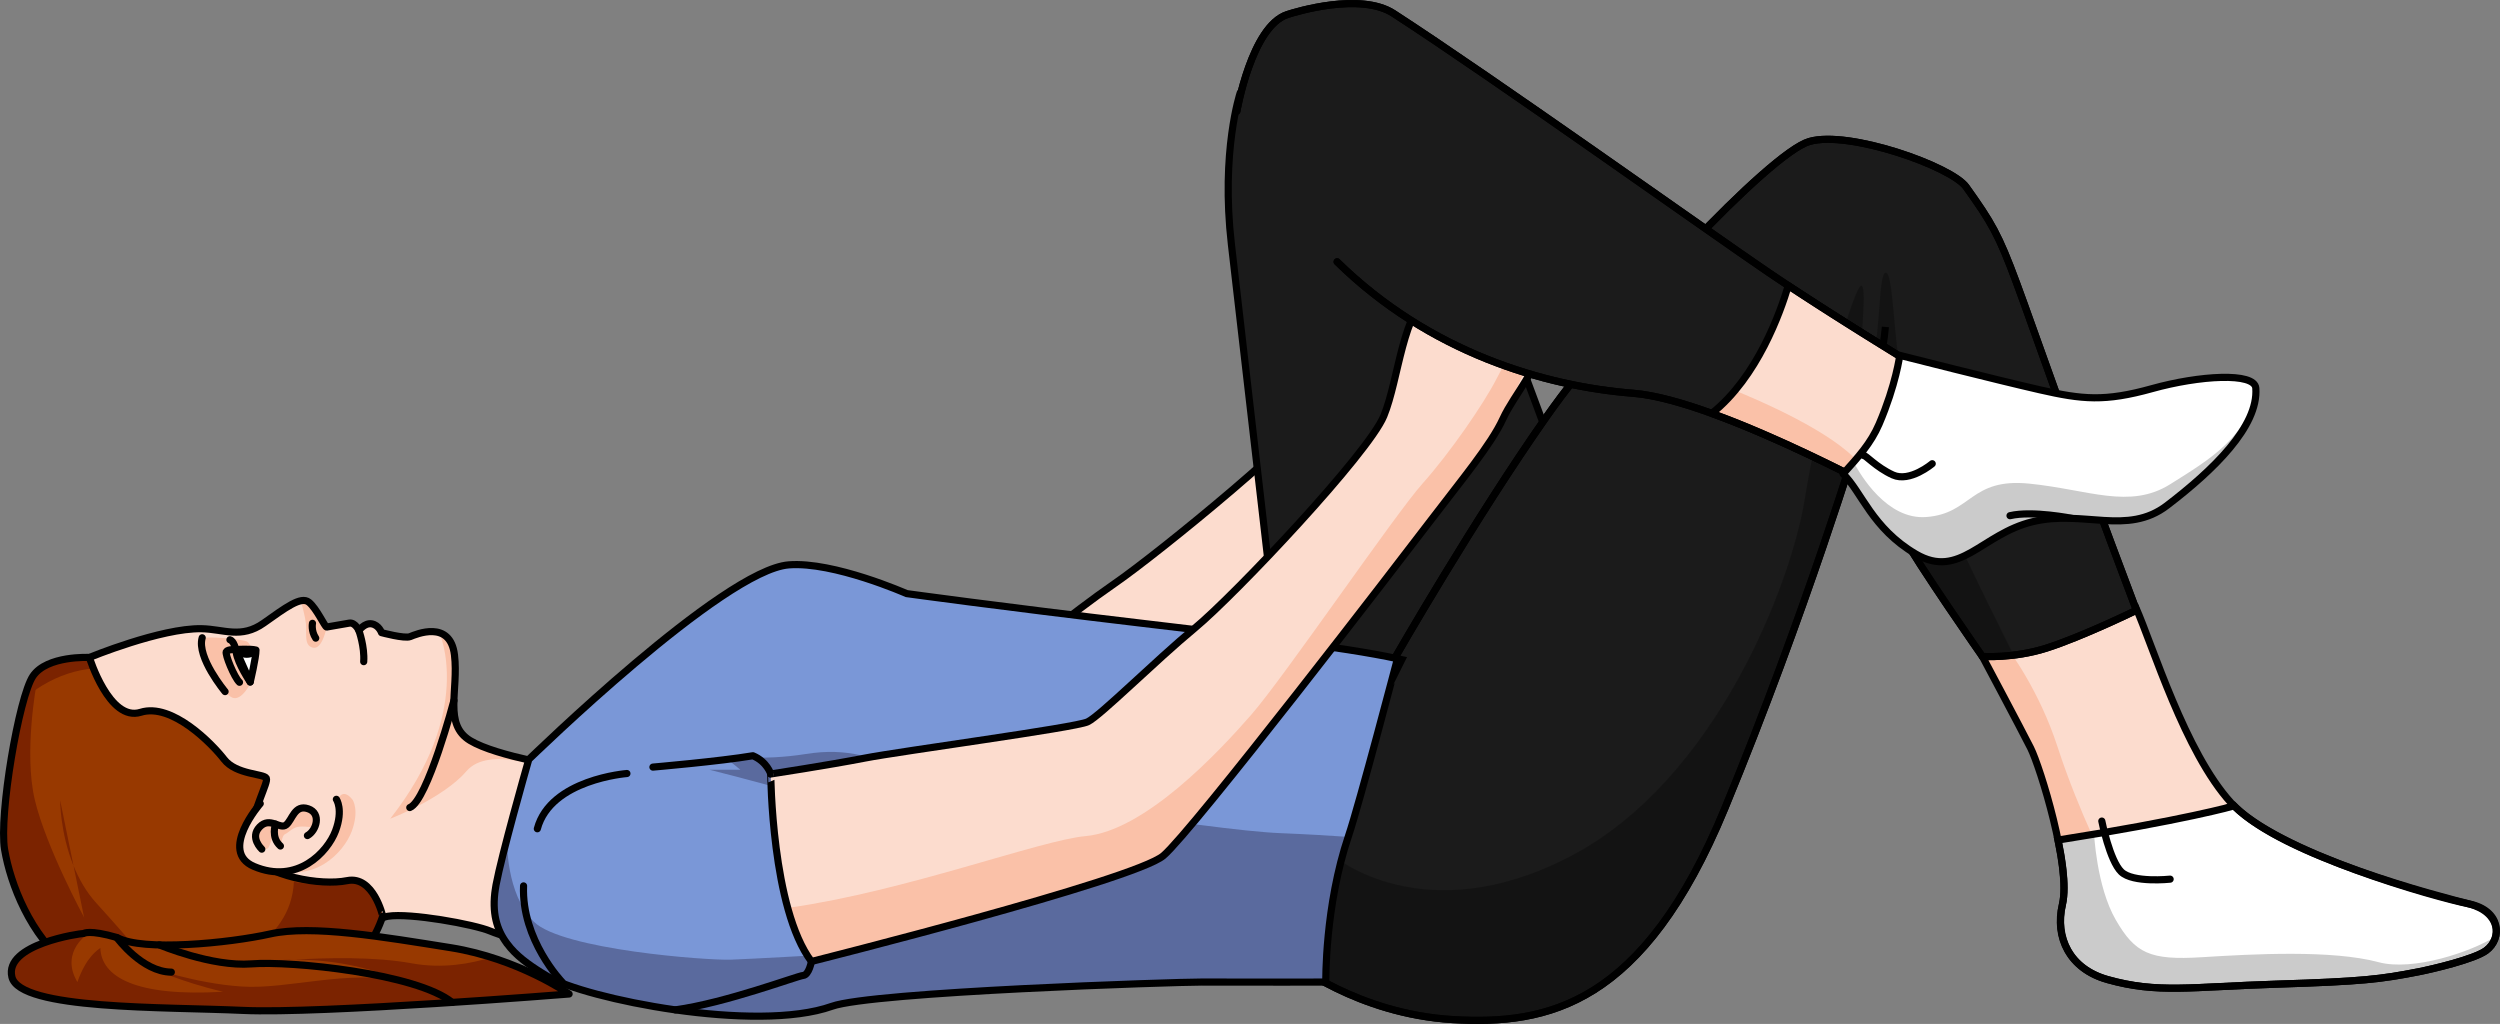 <?xml version="1.0" encoding="utf-8"?>
<!-- Generator: Adobe Illustrator 22.0.0, SVG Export Plug-In . SVG Version: 6.00 Build 0)  -->
<svg version="1.1" id="Layer_1" xmlns="http://www.w3.org/2000/svg" xmlns:xlink="http://www.w3.org/1999/xlink" x="0px" y="0px"
	 width="349.359px" height="143.088px" viewBox="0 0 349.359 143.088" enable-background="new 0 0 349.359 143.088"
	 xml:space="preserve">
<rect x="0" y="0" width="349.359" height="143.088" fill="#808080" stroke="none"/>
<g>
	<g>
		<path fill="none" stroke="#000000" stroke-linecap="round" stroke-linejoin="round" stroke-miterlimit="10" d="M100.392,127.359
			c0,0-0.34,1.89-1.156,1.955c-0.817,0.066-10.745,3.825-17.858,4.808"/>
		<g>
			<path fill="#FCDCCE" d="M100.392,127.359c0,0,45.116-11.331,49.184-14.781c4.069-3.45,35.511-37.804,40.276-43.021
				c4.765-5.217,9.352-9.815,11.316-13.242s6.058-6.921,5.336-9.484c-0.722-2.563-8.904-11.691-13.456-9.265
				c-4.552,2.426-4.33,12.17-6.929,17.168s-24.395,22.708-30.4,26.837c-6.005,4.129-14.309,11.081-16.117,11.74
				c-1.809,0.659-26.655,4.638-31.776,5.632c-5.121,0.994-13.119,2.215-13.119,2.215S94.826,119.98,100.392,127.359z"/>
			<path fill="#FAC1A8" d="M206.504,46.831L206.504,46.831c-0.114-0.406-0.416-0.977-0.86-1.64
				c-2.085,1.533-3.383,3.115-4.843,5.434c-2.108,3.352-7.421,9.758-11.633,13.696c-4.212,3.938-21.577,25.118-26.678,30.014
				c-5.102,4.896-15.518,14.764-23.803,15.507c-6.327,0.568-25.142,7.701-41.394,9.996c0.709,2.985,1.704,5.667,3.094,7.513
				c0.001,0.002,0.003,0.005,0.004,0.007c0.002,0,29.784-7.48,43.135-12.135c1.284-0.448,2.416-0.869,3.354-1.255
				c0.375-0.155,0.72-0.303,1.031-0.446c0.156-0.071,0.303-0.141,0.441-0.209c0.277-0.136,0.519-0.266,0.724-0.389
				s0.372-0.238,0.499-0.346c0.636-0.539,1.94-1.833,3.706-3.652c0.353-0.364,0.725-0.749,1.113-1.153
				c9.714-10.1,29.95-32.191,34.934-37.644c0.199-0.218,0.374-0.41,0.523-0.573c2.085-2.283,4.136-4.446,5.947-6.446
				c2.33-2.57,4.264-4.869,5.368-6.797C203.132,52.888,206.504,46.831,206.504,46.831z"/>
			<path fill="none" stroke="#000000" stroke-linecap="round" stroke-linejoin="round" stroke-miterlimit="10" d="M100.392,127.359
				c0,0,45.116-11.331,49.184-14.781c4.069-3.45,35.511-37.804,40.276-43.021c4.765-5.217,9.352-9.815,11.316-13.242
				s6.058-6.921,5.336-9.484c-0.722-2.563-8.904-11.691-13.456-9.265c-4.552,2.426-4.33,12.17-6.929,17.168
				s-24.395,22.708-30.4,26.837c-6.005,4.129-14.309,11.081-16.117,11.74c-1.809,0.659-26.655,4.638-31.776,5.632
				c-5.121,0.994-13.119,2.215-13.119,2.215S94.826,119.98,100.392,127.359z"/>
		</g>
	</g>
	<path fill="#1B1B1B" stroke="#000000" stroke-linecap="round" stroke-linejoin="round" stroke-miterlimit="10" d="M173.304,12.994
		c0,0-2.722,8.153-1.222,21.172s8.544,73.993,8.544,73.993l49.492-10.166l-23.529-63.162L173.304,12.994z"/>
	<g>
		<g>
			<g>
				<path fill="#FCDCCE" d="M277.024,91.732c0,0,5.383,10.102,6.737,12.792s5.686,16.766,4.447,21.876
					c-1.114,4.593,0.99,8.994,6.306,10.488c7.013,1.97,11.54,1.024,23.617,0.642s14.545-0.693,19.856-1.732
					c1.909-0.373,7.796-1.747,9.446-2.977c2.265-1.688,2.036-5.365-2.448-6.515c-4.114-1.055-26.405-7.391-33.217-14.129
					c-6.813-6.738-10.903-21.878-13.34-27.38C286.989,82.342,277.024,91.732,277.024,91.732z"/>
				<path fill="#FAC1A8" d="M288.532,123.442l6.203-1.759c0,0-4.179-8.016-7.206-17.318c-2.556-7.855-6.637-13.392-7.849-14.93
					c-1.703,1.266-2.656,2.297-2.656,2.297s5.382,10.102,6.737,12.792C284.895,106.774,288.661,117.793,288.532,123.442z"/>
				<path fill="#FFFFFF" d="M288.208,126.4c-0.705,4.673,0.99,8.994,6.306,10.488c7.013,1.97,11.54,1.024,23.617,0.642
					c12.077-0.382,14.545-0.693,19.856-1.732c1.909-0.373,7.796-1.747,9.446-2.977c2.265-1.688,2.036-5.365-2.448-6.515
					c-4.029-1.033-25.736-6.584-32.778-13.688c-0.014,0.007-6.409,1.681-24.06,4.458C288.686,119.111,288.579,123.941,288.208,126.4
					z"/>
				<path fill="#CBCBCB" d="M348.67,130.902c-3.327,2.107-11.444,4.855-16.282,3.557c-6.498-1.744-17.508-1.144-24.728-0.693
					s-9.295-0.542-12.002-5.234c-2.708-4.693-3.035-12.175-3.035-12.175v0c-1.405,0.231-3.447,0.788-5.029,1.037
					c0.539,2.035,0.985,6.547,0.615,9.006c-0.705,4.673,0.99,8.994,6.306,10.488c7.013,1.97,11.541,1.024,23.618,0.642
					c12.077-0.382,14.545-0.693,19.856-1.732c1.909-0.373,7.796-1.747,9.446-2.977C348.199,132.251,348.606,131.603,348.67,130.902z
					"/>
				<path fill="none" stroke="#000000" stroke-miterlimit="10" d="M288.208,126.4c-1.033,4.612,0.99,8.994,6.306,10.488
					c7.013,1.97,11.54,1.024,23.617,0.642c12.077-0.382,14.545-0.693,19.856-1.732c1.909-0.373,7.796-1.747,9.446-2.977
					c2.265-1.688,2.036-5.365-2.448-6.515c-4.029-1.033-25.736-6.584-32.778-13.688c-0.014,0.007-6.963,1.999-24.614,4.776
					C288.009,119.387,288.839,123.585,288.208,126.4z"/>
				<path fill="none" stroke="#000000" stroke-miterlimit="10" d="M277.024,91.732c0,0,5.383,10.102,6.737,12.792
					s5.686,16.766,4.447,21.876c-1.114,4.593,0.99,8.994,6.306,10.488c7.013,1.97,11.54,1.024,23.617,0.642
					s14.545-0.693,19.856-1.732c1.909-0.373,7.796-1.747,9.446-2.977c2.265-1.688,2.095-5.628-2.449-6.515
					c-4.449-0.868-26.856-7.14-33.217-14.129c-6.449-7.087-10.903-21.878-13.34-27.38C286.989,82.342,277.024,91.732,277.024,91.732
					z"/>
				<path fill="#1B1B1B" stroke="#000000" stroke-linecap="round" stroke-linejoin="round" stroke-miterlimit="10" d="
					M180.522,134.377c0,0,9.163,7.308,22.475,8.1c13.312,0.791,26.671-1.995,38.031-29.5s18.842-52.302,18.842-52.302
					s2.928,8.643,5.583,13.485c2.656,4.842,11.571,17.572,11.571,17.572s4.352,0.295,8.902-1.146
					c5.011-1.587,12.623-5.307,12.623-5.307c-19.976-52.9-16.688-49.179-23.798-59.159c-2.032-2.852-16.375-7.964-21.915-6.345
					s-26.748,24.29-36.695,38.419s-21.13,33.608-21.13,33.608l-5.396,16.844l-10.789,24.562"/>
				<path opacity="0.5" fill="#0C0C0C" d="M267.296,60.675c-2.77-8.668-2.462-22.265-3.726-22.573
					c-1.264-0.308-0.583,11.144-2.583,13.389c-2.001,2.245,0.154-10.619-0.798-11.542c-0.952-0.923-6.127,18.006-7.974,29.702
					c-1.847,11.696-12.354,39.373-32.78,50.016c-20.425,10.643-32.982,0-32.982,0l-1.475-0.46l-6.15,14l1.695,1.169
					c0,0,9.163,7.308,22.475,8.1c13.312,0.791,26.671-1.995,38.031-29.5c11.36-27.505,18.842-52.302,18.842-52.302
					s2.928,8.643,5.583,13.485c2.656,4.842,11.571,17.572,11.571,17.572s1.845,0.122,4.384-0.187
					C278.909,86.598,269.684,68.149,267.296,60.675z"/>
				<path fill="none" stroke="#000000" stroke-miterlimit="10" d="M180.522,134.377c0,0,9.163,7.308,22.475,8.1
					c13.312,0.791,26.671-1.995,38.031-29.5s18.842-52.302,18.842-52.302s2.928,8.643,5.583,13.485
					c2.656,4.842,11.571,17.572,11.571,17.572s4.352,0.295,8.902-1.146c5.011-1.587,12.623-5.307,12.623-5.307
					c-19.976-52.9-16.688-49.179-23.798-59.159c-2.032-2.852-16.375-7.964-21.915-6.345s-26.748,24.29-36.695,38.419
					s-21.13,33.608-21.13,33.608l-5.396,16.844l-10.789,24.562"/>
				<path fill="none" stroke="#000000" stroke-miterlimit="10" d="M259.87,60.675c0,0,2.994-8.032,3.6-14.988"/>
			</g>
			<g>
				<g>
					<g>
						<g>
							<g>
								<path fill="#FCDCCE" d="M82.274,107.976c-3.083-0.795-12.829-2.22-16.574-4.486c-3.745-2.266-1.598-6.978-2.189-11.955
									c-0.591-4.977-5.415-2.888-6.194-2.572c-0.779,0.317-4.001-0.554-4.001-0.554s-0.367-1.06-1.374-1.231
									c-1.007-0.171-1.784,0.945-1.784,0.945s-0.528-1.192-1.36-1.043c-0.974,0.177-3.147,0.545-3.147,0.545
									c-0.259-0.007-1.381-2.57-2.486-3.467c-1.105-0.898-3.302,0.789-6.317,2.918c-3.161,2.233-5.567,0.839-8.691,0.782
									c-5.681-0.102-15.664,4.018-15.664,4.018s-4.146,5.622-1.809,11.994c2.337,6.371,21.985,30.25,28.916,30.433
									s11.567-5.764,14.615-6.262c3.048-0.498,12.052,1.119,14.339,2.09s12.904,3.861,13.954,4.261
									c1.05,0.4,24.887,1.55,27.558-10.665C112.738,111.512,82.274,107.976,82.274,107.976z"/>
								<path fill="#FAC1A8" d="M35.065,95.388c0,0-1.318,2.702-2.642,2.086c-1.324-0.616-5.044-5.47-4.066-8.347
									c2.089-0.181,5.69,0.295,6.117,0.506C35.86,90.321,35.065,95.388,35.065,95.388z"/>
								<path fill="#FAC1A8" d="M43.739,90.514c1.318,0.295,1.911-2.889,1.911-2.889c-0.259-0.007-1.381-2.57-2.486-3.467
									c-0.297-0.241-0.675-0.29-1.123-0.201c0.245,0.882,0.606,2.277,0.704,3.157C42.895,88.478,42.421,90.217,43.739,90.514z"/>
								<path fill="#FAC1A8" d="M61.398,88.425c0.079,0.174,4.928,10.952-6.872,25.993c0,0,7.422-2.866,10.669-6.661
									c3.173-3.71,11.691-0.096,11.691-0.096l0,0c-2.859-1.444-8.878-2.773-11.186-4.17c-3.745-2.266-1.598-6.978-2.189-11.955
									C63.281,89.608,62.416,88.747,61.398,88.425z"/>
								<path fill="none" stroke="#000000" stroke-linecap="round" stroke-linejoin="round" stroke-miterlimit="10" d="
									M82.274,107.976c-3.083-0.795-12.829-2.22-16.574-4.486c-3.745-2.266-1.598-6.978-2.189-11.955
									c-0.591-4.977-5.415-2.888-6.194-2.572c-0.779,0.317-4.001-0.554-4.001-0.554s-0.367-1.06-1.374-1.231
									c-1.007-0.171-1.784,0.945-1.784,0.945s-0.528-1.192-1.36-1.043c-0.974,0.177-3.147,0.545-3.147,0.545
									c-0.259-0.007-1.381-2.57-2.486-3.467c-1.105-0.898-3.302,0.789-6.317,2.918c-3.161,2.233-5.567,0.839-8.691,0.782
									c-5.681-0.102-15.664,4.018-15.664,4.018s-4.146,5.622-1.809,11.994c2.337,6.371,21.985,30.25,28.916,30.433
									s11.567-5.764,14.615-6.262c3.048-0.498,12.052,1.119,14.339,2.09s12.904,3.861,13.954,4.261
									c1.05,0.4,24.887,1.55,27.558-10.665C112.738,111.512,82.274,107.976,82.274,107.976z"/>
								<path fill="none" stroke="#000000" stroke-linecap="round" stroke-linejoin="round" stroke-miterlimit="10" d="
									M43.666,87.105c0,0-0.214,1.065,0.456,2.072"/>
								<path fill="none" stroke="#000000" stroke-linecap="round" stroke-linejoin="round" stroke-miterlimit="10" d="
									M31.454,96.647c0,0-3.996-4.783-3.199-7.523"/>
								<path fill="none" stroke="#000000" stroke-linecap="round" stroke-linejoin="round" stroke-miterlimit="10" d="
									M34.965,95.305c0,0-1.734-2.552-1.96-4.161c-0.226-1.607-0.874-1.74-0.874-1.74"/>
								<path fill="#FFFFFF" d="M32.939,90.767c0,0,2.073-0.136,2.833,0.075c0.01,1.073-0.807,4.464-0.807,4.464L32.939,90.767z"/>
								<path fill="none" stroke="#000000" stroke-linecap="round" stroke-linejoin="round" stroke-miterlimit="10" d="
									M32.939,90.767c0,0,2.073-0.136,2.833,0.075c0.01,1.073-0.807,4.464-0.807,4.464L32.939,90.767z"/>
								<path fill="none" stroke="#000000" stroke-linecap="round" stroke-linejoin="round" stroke-miterlimit="10" d="
									M32.939,90.767c0,0-1.125-0.045-1.321,0.302c-0.196,0.347,1.097,3.574,1.851,4.277"/>
								<path d="M34.444,90.722c0.676,0.018,1.217,0.302,1.208,0.632c-0.009,0.332-0.564,0.587-1.24,0.569
									c-0.676-0.018-1.217-0.302-1.208-0.634C33.213,90.959,33.768,90.704,34.444,90.722z"/>
								<path fill="none" stroke="#000000" stroke-linecap="round" stroke-linejoin="round" stroke-miterlimit="10" d="
									M63.434,97.895c0,0-3.703,13.987-6.169,14.956"/>
								<path fill="#983900" d="M48.51,123.063c-3.681,0.738-10.44-0.396-14.342-4.061c1.47-6.647,3.323-9.59,3.052-10.244
									c-0.271-0.653-4.225-0.476-5.9-2.643c-1.674-2.167-7.296-7.944-11.668-6.576c-4.372,1.367-7.159-7.663-7.159-7.663
									s-5.935-0.309-7.895,2.616c-1.96,2.924-4.763,19.435-3.956,24.231c0.808,4.796,3.615,12.078,8.953,16.178
									c3.885,2.984,6.86,3.271,8.297,4.291c2.962,0.03,6.01,0.459,8.777,1.439c1.635-0.954,4.065,0.109,5.046,0.134
									c1.286,0.032,17.623-0.194,21.769-12.729C53.485,128.035,52.191,122.324,48.51,123.063z"/>
								<g>
									<path fill="#7B2300" d="M17.893,139.191c1.124,0.012,2.259,0.08,3.389,0.215l0.429-3.674c0,0-3.124-3.898-8.238-9.519
										c-1.439-1.582-2.459-3.411-3.196-5.224l1.473,7.209c0,0-5.321-9.816-6.887-16.434c-1.565-6.618,0.257-16.261,0.257-16.261
										L3.97,95.808c-1.871,4.894-4.051,18.613-3.327,22.915c0.808,4.796,3.615,12.078,8.953,16.178
										C13.481,137.884,16.456,138.172,17.893,139.191z"/>
									<path fill="#7B2300" d="M8.404,111.832l1.871,9.156C8.391,116.356,8.404,111.832,8.404,111.832z"/>
								</g>
								<path fill="#7B2300" d="M5.918,95.787c-0.887,0.534-1.686,1.124-2.445,1.741c0.385-1.332,0.769-2.369,1.125-2.923
									c1.96-3.05,7.895-2.729,7.895-2.729s0.188,0.633,0.542,1.546C10.649,93.617,8.244,94.388,5.918,95.787z"/>
								<path fill="#7B2300" d="M48.51,123.063c-1.795,0.36-4.837,0.739-7.441,0.152c-0.414,8.792-10.135,11.926-13.391,12.958
									c-2.193,0.695-2.953,1.965-3.439,3.749c0.828,0.193,1.641,0.428,2.432,0.708c1.635-0.954,4.065,0.109,5.046,0.134
									c1.286,0.032,17.623-0.194,21.769-12.729C53.485,128.035,52.191,122.324,48.51,123.063z"/>
								<path fill="none" stroke="#000000" stroke-linecap="round" stroke-linejoin="round" stroke-miterlimit="10" d="
									M48.51,123.063c-3.681,0.738-11.066-0.512-14.342-4.061c1.47-6.647,3.323-9.59,3.052-10.244
									c-0.271-0.653-4.225-0.476-5.9-2.643c-1.674-2.167-7.296-7.944-11.668-6.576c-4.372,1.367-7.159-7.663-7.159-7.663
									s-5.935-0.309-7.895,2.616c-1.96,2.924-4.763,19.435-3.956,24.231c0.808,4.796,3.615,12.078,8.953,16.178
									c3.885,2.984,6.86,3.271,8.297,4.291c2.962,0.03,6.01,0.459,8.777,1.439c1.635-0.954,4.065,0.109,5.046,0.134
									c1.286,0.032,17.623-0.194,21.769-12.729C53.485,128.035,52.191,122.324,48.51,123.063z"/>
								<path fill="#FAC1A8" d="M38.631,112.36c0,0-5.815,6.671-0.889,8.774c6.029,2.575,10.297-1.983,11.409-4.961
									c1.112-2.978,0.116-4.415,0.116-4.415s-1.431-2.016-2.205,0.333"/>
								<path fill="#FCDCCE" d="M36.368,112.3c0,0-5.815,6.671-0.889,8.774c6.029,2.575,10.297-1.983,11.409-4.961
									c1.112-2.978,0.116-4.415,0.116-4.415"/>
								<path fill="#FAC1A8" d="M36.313,118.361c0,0,0.824,0.568,1.167,0.123c0.343-0.447,0.469-1.583,0.838-1.697
									c0.37-0.115,0.356,1.394,0.749,1.323c0.393-0.071,0.218-1.298,0.784-1.552c0.566-0.255,1.062-0.987,2.057-1.043
									c0.996-0.057,2.04,0.152,2.04,0.152s0.915-2.331-0.888-2.648c-1.803-0.317-2.311,1.273-2.572,1.639
									c-0.261,0.366-0.992,0.937-1.869,0.553c-0.877-0.386-2.632,0.314-2.769,0.982C35.714,116.862,35.746,117.469,36.313,118.361
									z"/>
								<path fill="none" stroke="#000000" stroke-linecap="round" stroke-linejoin="round" stroke-miterlimit="10" d="
									M36.368,112.3c0,0-5.815,6.671-0.889,8.774c6.029,2.575,10.297-1.983,11.409-4.961c1.112-2.978,0.116-4.415,0.116-4.415"/>
								<path fill="none" stroke="#000000" stroke-linecap="round" stroke-linejoin="round" stroke-miterlimit="10" d="
									M36.584,118.665c0,0-1.741-1.617-0.3-3.109c1.441-1.49,2.835,0.416,3.702-0.283c0.868-0.7,1.18-2.899,3.074-2.255
									c1.894,0.645,1.151,3.074-0.099,3.748"/>
								<path fill="none" stroke="#000000" stroke-linecap="round" stroke-linejoin="round" stroke-miterlimit="10" d="
									M38.508,115.171c0,0-0.691,1.829,0.678,3.054"/>
							</g>
						</g>
					</g>
				</g>
				<path fill="none" stroke="#000000" stroke-linecap="round" stroke-linejoin="round" stroke-miterlimit="10" d="M50.158,88.123
					c0,0,0.814,2.25,0.668,4.339"/>
			</g>
			<g>
				<path fill="#7A97D7" d="M188.446,116.813c-3.33,9.86-3.173,20.423-3.173,20.423s-9.485,0.03-17.355,0
					c-3.68-0.01-46.011,1.367-51.661,3.387c-10.63,3.79-34.55-1.07-39.75-4.19c-0.26-0.15-0.51-0.31-0.76-0.46
					c-2.42-1.48-3.92-2.59-4.87-4.09c-0.03-0.02-0.05-0.03-0.04-0.05c-0.94-1.49-1.36-3.37-1.64-6.36
					c-0.03-0.33-0.02-0.76,0.03-1.27c0-0.02,0-0.03,0.01-0.05c0.5-4.75,4.12-16.33,4.61-17.86c0.03-0.11,0.05-0.17,0.05-0.17
					c0.252-0.223,27.149-26.483,36.337-27.186c6.27-0.49,16.463,4.016,16.463,4.016s12.78,1.77,32.91,4.15
					c13.11,1.55,28.177,3.305,35.677,4.945C195.283,92.048,189.956,112.353,188.446,116.813z"/>
				<path opacity="0.3" fill="#0F0018" d="M178.828,116.423c-9.624-0.39-45.516-6.126-51.122-8.328s-9.11-3.684-15.136-2.722
					c-6.026,0.962-11.419,0.311-11.419,0.311l2.312,1.883h-4.328l3.786,0.969c0,0,8.224,2.184,10.441,2.817s1.139,3.948,1.139,3.948
					v18.161c0,0-9.078,0.52-12.346,0.645s-23.64-1.387-27.564-5.311c-3.924-3.924-3.729-11.343-3.729-11.343l-0.145,0.023
					c-0.938,3.505-1.642,6.693-1.519,8c0.598,6.372,1.84,7.686,7.307,10.96c5.202,3.115,29.124,7.977,39.753,4.183
					c5.653-2.018,47.979-3.39,51.664-3.379c7.87,0.024,17.35,0,17.35,0s-0.159-10.489,3.134-20.29
					C185.883,116.772,182.65,116.578,178.828,116.423z"/>
				<path fill="none" stroke="#000000" stroke-miterlimit="10" d="M188.446,116.813c-3.33,9.86-3.173,20.423-3.173,20.423
					s-9.485,0.03-17.355,0c-3.68-0.01-46.011,1.367-51.661,3.387c-10.63,3.79-34.55-1.07-39.75-4.19c-0.26-0.15-0.51-0.31-0.76-0.46
					c-1.95-1.21-3.68-2.47-4.87-4.09c-0.03-0.02-0.05-0.03-0.04-0.05c-1.43-1.91-2.13-4.29-1.61-7.63c0-0.02,0-0.03,0.01-0.05
					c0.02-0.16,0.05-0.32,0.08-0.49c0.8-4.25,4.09-15.83,4.53-17.37c0.03-0.11,0.05-0.17,0.05-0.17
					c0.252-0.223,27.149-26.483,36.337-27.186c6.27-0.49,16.463,4.016,16.463,4.016s12.78,1.77,32.91,4.15
					c13.11,1.55,28.177,3.305,35.677,4.945C195.283,92.048,189.956,112.353,188.446,116.813z"/>
			</g>
			<g>
				<path fill="none" stroke="#000000" stroke-linecap="round" stroke-linejoin="round" stroke-miterlimit="10" d="M113.392,134.359
					c0,0-0.34,1.89-1.156,1.955c-0.817,0.066-10.745,3.825-17.858,4.808"/>
				<path fill="none" stroke="#000000" stroke-linecap="round" stroke-linejoin="round" stroke-miterlimit="10" d="M107.708,108.159
					c0,0-0.52-1.721-2.493-2.548c-4.663,0.786-13.972,1.587-13.972,1.587"/>
				<g>
					<path fill="#FCDCCE" d="M113.392,134.359c0,0,45.116-11.331,49.184-14.781c4.069-3.45,33.065-41.215,37.347-46.835
						c4.282-5.621,8.442-10.608,10.092-14.197c1.65-3.589,5.418-7.432,4.471-9.921s-9.909-10.852-14.227-8.031
						c-4.318,2.821-4.737,12.326-6.88,17.536S172.609,83.1,166.995,87.747c-5.614,4.647-13.266,12.31-15.009,13.128
						s-26.038,4.075-31.16,5.069c-5.121,0.994-13.119,2.215-13.119,2.215S107.826,126.98,113.392,134.359z"/>
					<path fill="#FAC1A8" d="M214.487,48.625L214.487,48.625c-0.149-0.394-0.501-0.936-1.003-1.556
						c-1.94,1.713-3.093,3.403-4.34,5.843c-1.802,3.526-6.523,10.379-10.368,14.677c-3.845,4.298-19.256,26.938-23.901,32.269
						c-4.646,5.33-14.902,16.241-23.186,16.985c-6.327,0.568-25.142,7.701-41.394,9.996c0.709,2.985,1.704,5.667,3.094,7.513
						c0.001,0.002,0.003,0.005,0.004,0.007c0.002,0,29.784-7.48,43.135-12.135c1.284-0.448,2.416-0.869,3.354-1.255
						c0.375-0.155,0.72-0.303,1.031-0.446c0.156-0.071,0.303-0.141,0.441-0.209c0.277-0.136,0.519-0.266,0.724-0.389
						s0.372-0.238,0.499-0.346c0.636-0.539,1.94-1.833,3.706-3.652c0.353-0.364,1.374-1.526,1.725-1.963
						c8.777-10.924,26.966-34.729,31.446-40.603c0.179-0.235,0.336-0.441,0.47-0.617c1.874-2.459,3.724-4.797,5.35-6.949
						c2.092-2.768,3.814-5.229,4.742-7.247C211.666,54.958,214.487,48.625,214.487,48.625z"/>
					<path fill="none" stroke="#000000" stroke-linecap="round" stroke-linejoin="round" stroke-miterlimit="10" d="
						M113.392,134.359c0,0,45.116-11.331,49.184-14.781c4.069-3.45,33.065-41.215,37.347-46.835
						c4.282-5.621,8.442-10.608,10.092-14.197c1.65-3.589,5.418-7.432,4.471-9.921s-9.909-10.852-14.227-8.031
						c-4.318,2.821-4.737,12.326-6.88,17.536S172.609,83.1,166.995,87.747c-5.614,4.647-13.266,12.31-15.009,13.128
						s-26.038,4.075-31.16,5.069c-5.121,0.994-13.119,2.215-13.119,2.215S107.826,126.98,113.392,134.359z"/>
				</g>
			</g>
			<path fill="none" stroke="#000000" stroke-linecap="round" stroke-linejoin="round" stroke-miterlimit="10" d="M87.607,108.095
				c0,0-10.671,0.804-12.518,7.72"/>
			<path fill="none" stroke="#000000" stroke-linecap="round" stroke-linejoin="round" stroke-miterlimit="10" d="M78.56,137.238
				c0,0-5.706-5.889-5.396-13.44"/>
			<g>
				<path fill="#983900" d="M11.704,130.446c-0.461-0.013-11.158,1.5-10.038,6.097c1.121,4.597,21.369,4.15,32.247,4.653
					s45.616-2.29,45.616-2.29s-7.103-4.967-16.519-6.468s-19.437-3.226-25.232-1.93c-5.794,1.296-17.882,2.475-21.397,0.512
					C12.431,129.875,11.704,130.446,11.704,130.446z"/>
				<g>
					<path fill="#7B2300" d="M36.138,134.505c0,0,2.001-0.222,4.936-0.398C38.034,134.126,36.138,134.505,36.138,134.505z"/>
					<path fill="#7B2300" d="M68.634,133.784c-2.867,0.898-6.829,1.619-11.11,0.831c-5.116-0.942-11.905-0.78-16.449-0.508
						c3.762-0.023,9.282,0.508,15.181,3.014c-7.751-1.65-15.998,1.165-22.48,0.741s-12.783-2.666-12.783-2.666
						s4.18,1.999,10.178,3.393c-12.177,0.727-17.023-2.06-17.145-6.119c-0.303,0.242-1.939,1.151-3.211,4.768
						c-2.544-4.319,1.634-6.932,1.818-6.933c-0.731-0.01-0.929,0.141-0.929,0.141c-0.46-0.013-11.158,1.5-10.038,6.097
						c1.121,4.597,21.369,4.15,32.248,4.653c10.878,0.503,45.616-2.29,45.616-2.29S75.111,135.827,68.634,133.784z"/>
				</g>
				<path fill="none" stroke="#000000" stroke-linecap="round" stroke-linejoin="round" stroke-miterlimit="10" d="M11.704,130.446
					c-0.461-0.013-11.158,1.5-10.038,6.097c1.121,4.597,21.369,4.15,32.247,4.653s45.616-2.29,45.616-2.29
					s-7.103-4.967-16.519-6.468s-19.437-3.226-25.232-1.93c-5.794,1.296-17.882,2.475-21.397,0.512
					C12.431,129.875,11.704,130.446,11.704,130.446z"/>
				<path fill="none" stroke="#000000" stroke-linecap="round" stroke-linejoin="round" stroke-miterlimit="10" d="M16.368,131.074
					c0,0,3.505,4.749,7.573,4.776"/>
				<path fill="none" stroke="#000000" stroke-linecap="round" stroke-linejoin="round" stroke-miterlimit="10" d="M22.29,132.049
					c0,0,7.315,3.085,12.843,2.647c5.528-0.439,23.077,1.333,28.07,5.39"/>
			</g>
		</g>
		<path fill="none" stroke="#000000" stroke-linecap="round" stroke-linejoin="round" stroke-miterlimit="10" d="M293.715,114.74
			c0,0,1.094,5.51,2.716,7.093c1.623,1.582,6.831,1.024,6.831,1.024"/>
	</g>
	<path fill="#1B1B1B" stroke="#000000" stroke-linecap="round" stroke-linejoin="round" stroke-miterlimit="10" d="M186.853,36.584
		c12.898,12.666,28.985,17.395,41.358,18.371c12.373,0.976,39.774,16.394,39.774,16.394l6.007-16.394c0,0-16.105-9.598-26.81-16.858
		c-8.073-5.475-38.393-27.112-52.457-36.227c-4.586-2.972-13.62-0.239-14.848,0.17c-4.993,1.664-7.029,13.5-7.029,13.5"/>
	<path fill="#FCDCCE" d="M239.206,57.771c13.014,4.71,28.779,13.578,28.779,13.578l6.007-16.394c0,0-13.581-8.094-24.09-15.04
		C248.818,43.567,245.592,52.709,239.206,57.771z"/>
	<path fill="#FAC1A8" d="M242.454,54.576c-0.978,1.165-2.058,2.251-3.248,3.195c7.529,2.725,15.974,6.839,21.759,9.825
		c0.096-0.777-0.194-1.701-1.095-2.799C256.226,60.361,245.567,55.834,242.454,54.576z"/>
	<path fill="none" stroke="#000000" stroke-linecap="round" stroke-linejoin="round" stroke-miterlimit="10" d="M239.206,57.771
		c13.014,4.71,28.779,13.578,28.779,13.578l6.007-16.394c0,0-13.581-8.094-24.09-15.04
		C248.818,43.567,245.592,52.709,239.206,57.771z"/>
	<path fill="none" stroke="#000000" stroke-linecap="round" stroke-linejoin="round" stroke-miterlimit="10" d="M186.853,36.584
		c12.898,12.666,28.985,17.395,41.358,18.371c12.373,0.976,39.774,16.394,39.774,16.394l6.007-16.394c0,0-16.105-9.598-26.81-16.858
		c-8.073-5.475-38.393-27.112-52.457-36.227c-4.586-2.972-13.62-0.239-14.848,0.17c-4.993,1.664-7.029,13.5-7.029,13.5"/>
	<g>
		<path fill="#FFFFFF" d="M265.479,49.656c0,0,13.716,3.486,19.606,4.825s9.023,1.677,15.642-0.171
			c6.619-1.848,14.347-2.319,14.509-0.065c0.383,5.349-5.958,11.469-12.415,16.399c-5.595,4.272-11.663,0.542-18.783,2.264
			s-10.179,8.109-16.313,4.513c-6.134-3.596-7.583-8.718-10.165-11.201c2.087-2.321,3.865-4.235,5.038-6.973
			C264.956,53.743,265.479,49.656,265.479,49.656z"/>
		<path fill="#CBCBCB" d="M303.276,67.665c-5.668,3.557-11.399,0.755-19.692-0.08c-8.293-0.835-8.03,4.203-14.421,4.668
			c-5.482,0.399-9.186-5.882-10.132-7.681c-0.469,0.537-0.96,1.081-1.471,1.649c2.582,2.483,4.03,7.605,10.165,11.201
			s9.194-2.792,16.313-4.513c7.12-1.721,13.188,2.008,18.783-2.264c6.457-4.93,12.798-11.05,12.415-16.399
			C314.168,61.013,308.945,64.108,303.276,67.665z"/>
		<path fill="none" stroke="#000000" stroke-linecap="round" stroke-linejoin="round" stroke-miterlimit="10" d="M265.479,49.656
			c0,0,13.716,3.486,19.606,4.825s9.023,1.677,15.642-0.171c6.619-1.848,14.347-2.319,14.509-0.065
			c0.383,5.349-5.958,11.469-12.415,16.399c-5.595,4.272-11.663,0.542-18.783,2.264s-10.179,8.109-16.313,4.513
			c-6.134-3.596-7.583-8.718-10.165-11.201c2.087-2.321,3.865-4.235,5.038-6.973C264.956,53.743,265.479,49.656,265.479,49.656z"/>
	</g>
	<path fill="none" stroke="#000000" stroke-linecap="round" stroke-linejoin="round" stroke-miterlimit="10" d="M260.409,63.649
		c0.284-0.095,1.744,1.643,4.112,2.724c2.368,1.081,5.495-1.572,5.495-1.572"/>
	<path fill="none" stroke="#000000" stroke-linecap="round" stroke-linejoin="round" stroke-miterlimit="10" d="M289.544,72.439
		c0,0-5.525-1.112-8.658-0.375"/>
</g>
</svg>
